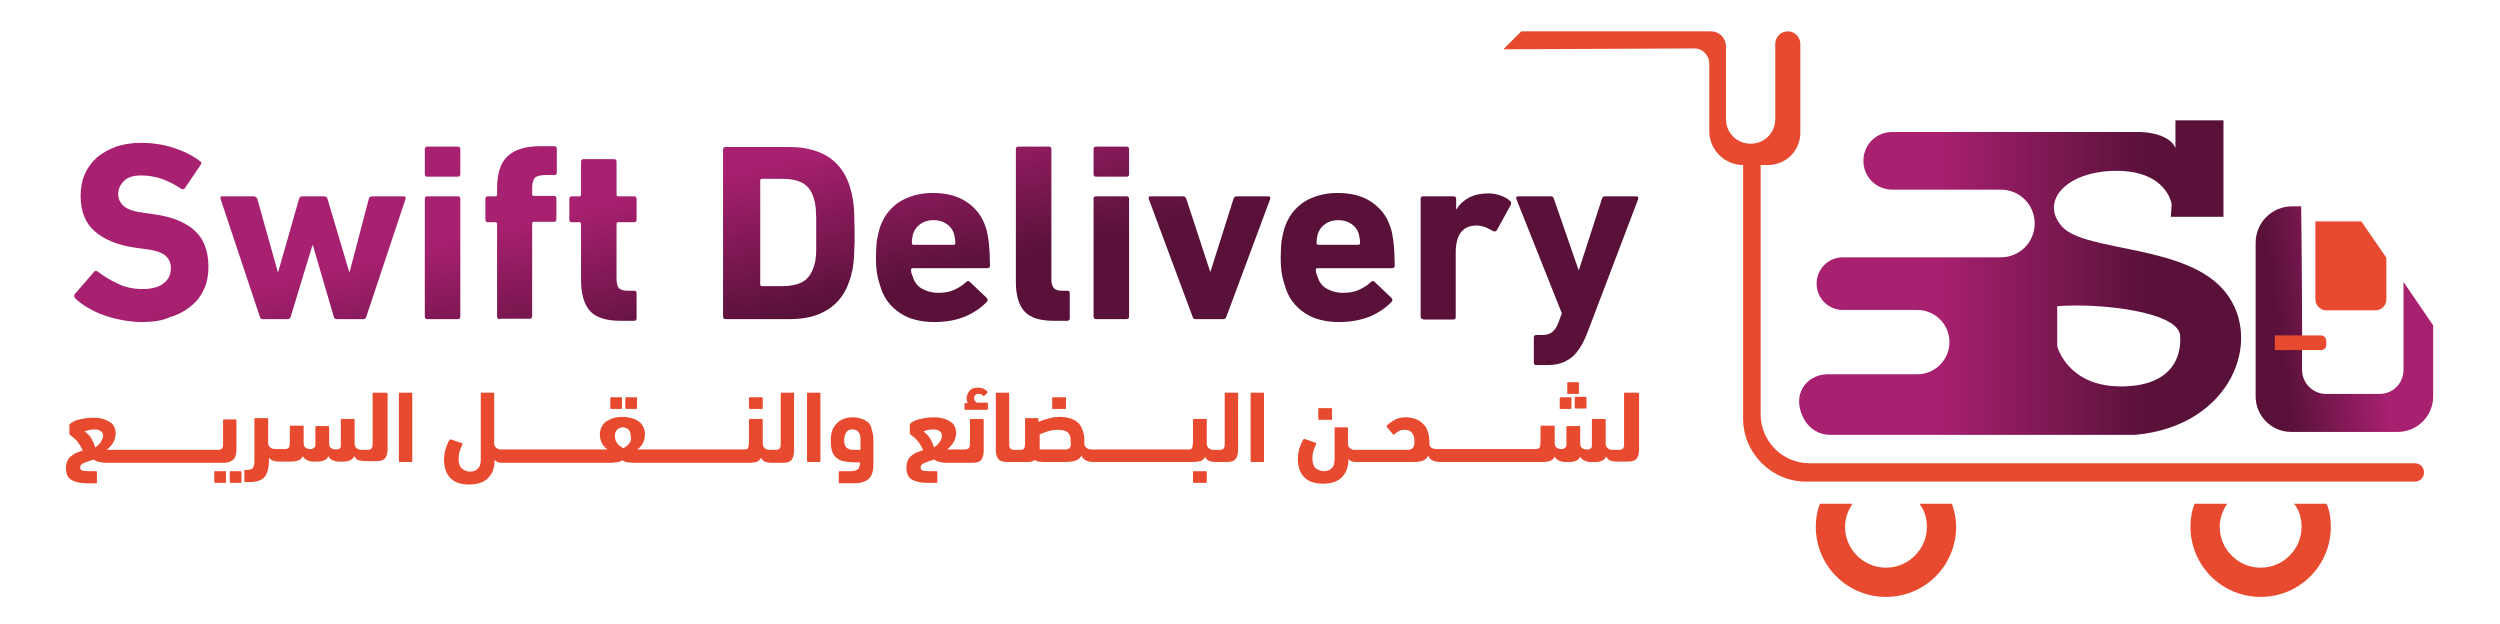 <?xml version="1.0" encoding="utf-8"?>
<!-- Generator: Adobe Illustrator 24.1.3, SVG Export Plug-In . SVG Version: 6.00 Build 0)  -->
<svg version="1.1" id="Layer_1" xmlns="http://www.w3.org/2000/svg" xmlns:xlink="http://www.w3.org/1999/xlink" x="0px" y="0px"
	 viewBox="0 0 598.5 149.5" style="enable-background:new 0 0 598.5 149.5;" xml:space="preserve">
<style type="text/css">
	.st0{fill:#E84A2F;}
	.st1{fill:url(#SVGID_1_);}
	.st2{fill:url(#SVGID_2_);}
	.st3{fill:url(#SVGID_3_);}
	.st4{fill:url(#SVGID_4_);}
	.st5{fill:url(#SVGID_5_);}
	.st6{fill:url(#SVGID_6_);}
	.st7{fill:url(#SVGID_7_);}
	.st8{fill:url(#SVGID_8_);}
	.st9{fill:url(#SVGID_9_);}
	.st10{fill:url(#SVGID_10_);}
	.st11{fill:url(#SVGID_11_);}
	.st12{fill:url(#SVGID_12_);}
	.st13{fill:url(#SVGID_13_);}
	.st14{fill:url(#SVGID_14_);}
	.st15{fill:url(#SVGID_15_);}
</style>
<g>
	<path class="st0" d="M359.9,11.8l4.3-4.3h45.4c2,0,3.6,1.6,3.6,3.6v17.4c0,3.3,2.6,5.9,5.9,5.9l0,0c3.3,0,5.9-2.6,5.9-5.9v-18
		c0-1.7,1.4-3,3-3l0,0c1.7,0,3,1.4,3,3v21.3c0,4.2-3.4,7.7-7.7,7.7h-1.8v59.7c0,6.4,5.2,11.7,11.7,11.7h144.9c1.3,0,2.2,1,2.2,2.2
		l0,0c0,1.3-1,2.2-2.2,2.2H432.4c-8.3,0-15.1-6.8-15.1-15.1V39.5l0,0c-4.5,0-8.1-3.7-8.1-8.1V15.2c0-2-1.7-3.7-3.7-3.6L359.9,11.8z"
		/>
	
		<linearGradient id="SVGID_1_" gradientUnits="userSpaceOnUse" x1="463.592" y1="83.614" x2="514.299" y2="83.614" gradientTransform="matrix(1 0 0 -1 0 149.933)">
		<stop  offset="0" style="stop-color:#A82070"/>
		<stop  offset="1" style="stop-color:#59113A"/>
	</linearGradient>
	<path class="st1" d="M532.8,70c-9-11.5-33.2-9.6-39-15.6c-5.7-6.1,0.8-13.5,12.9-13.5c12.1,0,13.2,8,13.2,8l-0.2,3h12.6V28.8h-11.5
		v6.6c-1.7-3.8-8.5-3.8-8.5-3.8H453c-3.8,0-6.9,3-6.9,6.9l0,0c0,3.8,3,6.9,6.9,6.9H479c4.5,0,8.1,3.6,8.1,8.1l0,0
		c0,4.5-3.6,8.1-8.1,8.1h-37.8c-3.5,0-6.3,2.8-6.3,6.3l0,0c0,3.5,2.8,6.3,6.3,6.3H459c4.2,0,7.7,3.4,7.7,7.7c0,4.2-3.4,7.7-7.7,7.7
		h-21.5c-2.6,0-5.1,1.4-6.2,3.8c-1.2,2.6-0.4,5.3,0.8,7.3c1.3,2.1,3.5,3.4,6,3.4h73.1C534.2,102,541.9,81.4,532.8,70z M507.3,92.5
		c-12.4-0.2-14.8-9.6-14.8-9.6v-9.6c10.7-0.8,28.8,1.4,29.4,6.9C522.4,85.6,519.7,92.7,507.3,92.5z"/>
	<path class="st0" d="M468.3,126.1c0,9.3-7.5,16.8-16.8,16.8c-9.3,0-16.8-7.5-16.8-16.8c0-1.9,0.3-3.8,1-5.5h7.8
		c-1.1,1.6-1.8,3.5-1.8,5.5c0,5.4,4.4,9.8,9.8,9.8s9.8-4.4,9.8-9.8c0-2.1-0.6-4-1.8-5.5h7.8C467.9,122.3,468.3,124.1,468.3,126.1z"
		/>
	<path class="st0" d="M558,126.1c0,9.3-7.5,16.8-16.8,16.8c-9.3,0-16.8-7.5-16.8-16.8c0-1.9,0.3-3.8,1-5.5h7.8
		c-1.1,1.6-1.8,3.5-1.8,5.5c0,5.4,4.4,9.8,9.8,9.8c5.4,0,9.8-4.4,9.8-9.8c0-2.1-0.6-4-1.8-5.5h7.8C557.7,122.3,558,124.1,558,126.1z
		"/>
	
		<linearGradient id="SVGID_2_" gradientUnits="userSpaceOnUse" x1="568.897" y1="74.569" x2="545.351" y2="71.206" gradientTransform="matrix(1 0 0 -1 0 149.933)">
		<stop  offset="0" style="stop-color:#A82070"/>
		<stop  offset="1" style="stop-color:#59113A"/>
	</linearGradient>
	<path class="st2" d="M582.5,77.9v17c0,4.7-3.8,8.5-8.5,8.5h-25.5c-4.7,0-8.5-3.8-8.5-8.5V58.1c0-4.8,3.9-8.7,8.7-8.7h2.2
		c0.1,6.2,0.3,28.4,0.2,39.1c0,3.2,2.6,5.8,5.7,5.8h12.9c3.2,0,5.7-2.6,5.7-5.7V67.5L582.5,77.9z"/>
	<path class="st0" d="M555.7,83.8h-11.1v-3.5h11.1c0.6,0,1.2,0.6,1.2,1.2v1C556.9,83.3,556.4,83.8,555.7,83.8z"/>
	<path class="st0" d="M571.3,61.7v10c0,1.4-1.2,2.6-2.6,2.6h-11.8c-1.4,0-2.6-1.2-2.6-2.6V53h11L571.3,61.7z"/>
</g>
<g>
	<path class="st0" d="M53.9,112.8h-2.4c-0.2,0-0.2,0.1-0.2,0.2v2.4c0,0.2,0.1,0.2,0.2,0.2h2.4c0.2,0,0.2-0.1,0.2-0.2v-2.4
		C54.2,112.9,54.1,112.8,53.9,112.8z"/>
	<path class="st0" d="M57.6,112.8h-2.4c-0.2,0-0.2,0.1-0.2,0.2v2.4c0,0.2,0.1,0.2,0.2,0.2h2.4c0.2,0,0.2-0.1,0.2-0.2v-2.4
		C57.8,112.9,57.7,112.8,57.6,112.8z"/>
	<path class="st0" d="M56,109.9c0.4-0.5,0.6-1.3,0.6-2.3v-7c0-0.2-0.1-0.2-0.2-0.2h-2.8c-0.2,0-0.2,0.1-0.2,0.2v5.8
		c0,0.5-0.1,0.8-0.3,1c-0.2,0.2-0.5,0.3-0.9,0.3h-1.5h0h-3.1h0h-3.1h0h-3.1h0h-3.1h0h-3.1h0h-3.1h0h-3.1h-2.5c-0.1,0-0.3,0-0.5,0
		c-0.2,0-0.3,0-0.5,0c0.3-0.2,0.5-0.4,0.8-0.7c0.3-0.3,0.5-0.6,0.7-0.9c0.2-0.3,0.4-0.7,0.5-1.1c0.1-0.4,0.2-0.8,0.2-1.2
		c0-0.5-0.1-1-0.3-1.5c-0.2-0.5-0.5-0.9-1-1.2c-0.5-0.3-1-0.6-1.7-0.8c-0.7-0.2-1.5-0.3-2.5-0.3c-0.7,0-1.5,0.1-2.1,0.2
		c-0.7,0.1-1.3,0.3-1.8,0.4c-0.5,0.2-0.9,0.4-1.2,0.6c-0.3,0.2-0.5,0.4-0.5,0.6v1.6c0,0.3,0,0.5,0.1,0.6c0,0.1,0.1,0.2,0.3,0.3
		c1.3,0.9,2.2,2.1,2.8,3.6c-0.5,0.1-1,0.3-1.5,0.5c-0.5,0.2-0.9,0.5-1.3,0.8c-0.4,0.3-0.7,0.7-0.9,1.2s-0.3,1-0.3,1.7
		c0,1.3,0.4,2.3,1.3,2.8c0.9,0.5,2.1,0.8,3.6,0.8h2.3c0.2,0,0.2-0.1,0.2-0.2V113c0-0.2-0.1-0.2-0.2-0.2h-1.8c-0.8,0-1.4-0.1-1.6-0.2
		c-0.3-0.1-0.4-0.4-0.4-0.7c0-0.3,0.1-0.5,0.3-0.7c0.2-0.2,0.4-0.3,0.7-0.4c0.3-0.1,0.6-0.2,1-0.4c0.4-0.1,0.8-0.2,1.2-0.4
		c0.4,0.3,0.9,0.5,1.4,0.6c0.5,0.1,1,0.2,1.5,0.2h3.7h3.1h0h3.1h0h3.1h0h3.1h0h3.1h0h3.1h0h3.1h0h3.2
		C54.8,110.7,55.5,110.4,56,109.9z M24.1,105.9c-0.4,0.5-0.8,0.9-1.3,1.2c-0.2-0.7-0.5-1.4-0.9-2.1c-0.4-0.7-1-1.2-1.6-1.7
		c0.1-0.1,0.4-0.2,0.8-0.3c0.4-0.1,0.9-0.2,1.4-0.2c0.7,0,1.2,0.1,1.6,0.4c0.4,0.2,0.6,0.6,0.6,1.2
		C24.6,104.9,24.4,105.4,24.1,105.9z"/>
	<path class="st0" d="M92.3,94h-2.9c-0.2,0-0.2,0.1-0.2,0.2v12.2c0,0.5-0.1,0.8-0.3,1c-0.2,0.2-0.5,0.3-0.9,0.3h-0.8h0h-0.5
		c-0.6,0-1-0.1-1.3-0.4c-0.3-0.2-0.5-0.6-0.5-1v-5.8c0-0.2-0.1-0.2-0.2-0.2h-2.9c-0.2,0-0.2,0.1-0.2,0.2v5.4c0,0.3,0,0.6,0,0.8
		c0,0.2-0.1,0.4-0.1,0.5c-0.1,0.1-0.2,0.2-0.4,0.3c-0.2,0.1-0.4,0.1-0.7,0.1c-0.4,0-0.8-0.1-1.1-0.3c-0.3-0.2-0.5-0.5-0.5-1.1v-4
		c0-0.2-0.1-0.2-0.2-0.2h-2.9c-0.2,0-0.2,0.1-0.2,0.2v3.6c0,0.3,0,0.6,0,0.8c0,0.2-0.1,0.4-0.2,0.5c-0.1,0.1-0.2,0.2-0.4,0.3
		c-0.2,0.1-0.4,0.1-0.7,0.1c-0.4,0-0.7-0.1-1-0.3c-0.3-0.2-0.5-0.5-0.5-1.1v-4c0-0.2-0.1-0.2-0.2-0.2h-2.9c-0.2,0-0.2,0.1-0.2,0.2
		v3.7c0,0.6-0.1,1.1-0.2,1.3c-0.1,0.2-0.4,0.4-0.9,0.4h-1.6h0H66c-0.6,0-1-0.1-1.3-0.4c-0.3-0.2-0.5-0.6-0.5-1v-5.8
		c0-0.2-0.1-0.2-0.2-0.2h-2.9c-0.2,0-0.2,0.1-0.2,0.2v9c0,0.5,0,1,0,1.4c0,0.4-0.1,0.7-0.2,1c-0.1,0.3-0.3,0.5-0.5,0.6
		c-0.2,0.1-0.6,0.2-1,0.2h-0.5c-0.2,0-0.2,0.1-0.2,0.2v2.5c0,0.2,0.1,0.2,0.2,0.2h1.1c1.7,0,2.9-0.4,3.6-1.3c0.7-0.9,1-2.3,1-4.1
		v-0.4c0.3,0.3,0.6,0.6,1,0.7c0.4,0.1,0.8,0.2,1.4,0.2c0,0,0,0,0,0h2.8c0.8,0,1.4-0.1,1.9-0.3c0.4-0.2,0.8-0.5,1-1
		c0.2,0.4,0.5,0.7,0.9,0.9c0.4,0.2,0.9,0.4,1.5,0.4h0.9c0.8,0,1.4-0.1,1.8-0.3c0.5-0.2,0.8-0.5,1-1c0.2,0.4,0.5,0.7,0.9,0.9
		c0.4,0.2,0.9,0.4,1.5,0.4h1.3c0.6,0,1-0.1,1.5-0.3c0.4-0.2,0.8-0.5,1-1c0.3,0.5,0.7,0.9,1.1,1c0.4,0.1,1,0.2,1.6,0.2c0,0,0,0,0,0
		h2.6c1,0,1.7-0.2,2.1-0.7c0.4-0.5,0.6-1.3,0.6-2.3V94.2C92.6,94.1,92.5,94,92.3,94z"/>
	<path class="st0" d="M98.5,94h-2.8c-0.2,0-0.2,0.1-0.2,0.2v16.2c0,0.2,0.1,0.2,0.2,0.2h2.8c0.2,0,0.2-0.1,0.2-0.2V94.2
		C98.7,94.1,98.7,94,98.5,94z"/>
	<path class="st0" d="M149.9,97.9h2.4c0.2,0,0.2-0.1,0.2-0.2v-2.4c0-0.2-0.1-0.2-0.2-0.2h-2.4c-0.2,0-0.2,0.1-0.2,0.2v2.4
		C149.7,97.8,149.8,97.9,149.9,97.9z"/>
	<path class="st0" d="M146.3,97.9h2.4c0.2,0,0.2-0.1,0.2-0.2v-2.4c0-0.2-0.1-0.2-0.2-0.2h-2.4c-0.2,0-0.2,0.1-0.2,0.2v2.4
		C146.1,97.8,146.1,97.9,146.3,97.9z"/>
	<path class="st0" d="M179.5,97.9h2.9c0.2,0,0.2-0.1,0.2-0.2v-2.4c0-0.2-0.1-0.2-0.2-0.2h-2.9c-0.2,0-0.2,0.1-0.2,0.2v2.4
		C179.3,97.8,179.4,97.9,179.5,97.9z"/>
	<path class="st0" d="M190,94h-2.9c-0.2,0-0.2,0.1-0.2,0.2v12.2c0,0.5-0.1,0.8-0.3,1c-0.2,0.2-0.5,0.3-0.9,0.3H185h-0.1h-0.5
		c-0.6,0-1-0.1-1.3-0.4c-0.3-0.2-0.5-0.6-0.5-1v-5.8c0-0.2-0.1-0.2-0.2-0.2h-2.2c-0.2,0-0.4,0-0.6,0c-0.2,0-0.3,0.1-0.3,0.2v5.2
		c0,0.7-0.1,1.2-0.2,1.5c-0.1,0.3-0.4,0.4-0.9,0.4h-0.8c0,0,0,0,0,0c0,0-0.1,0-0.1,0h-3.1h0h-3.1h-3.1h0H165H162h0h-3.1h-3.1
		c0,0,0,0,0,0c0,0,0,0,0,0h-2.4c-0.1,0-0.3,0-0.4,0c-0.1,0-0.3,0-0.4,0c0.5-0.4,1-0.9,1.3-1.5c0.3-0.6,0.5-1.3,0.5-2.1
		c0-0.7-0.1-1.3-0.4-1.8c-0.2-0.5-0.6-1-1.1-1.3c-0.5-0.4-1-0.6-1.7-0.8c-0.6-0.2-1.4-0.3-2.2-0.3c-0.8,0-1.5,0.1-2.2,0.3
		c-0.6,0.2-1.2,0.5-1.7,0.8c-0.5,0.4-0.8,0.8-1.1,1.3c-0.2,0.5-0.4,1.1-0.4,1.8c0,0.8,0.2,1.5,0.5,2.1c0.3,0.6,0.8,1.1,1.3,1.5h-3.2
		h0h-3h0h-3.1h0h-3.1h0h-3.1h0h-3.1h0h-3.1h-3.1c0,0,0,0,0,0c0,0,0,0,0,0h-0.5c-0.6,0-1-0.1-1.3-0.4c-0.3-0.2-0.5-0.6-0.5-1V94.2
		c0-0.2-0.1-0.2-0.2-0.2h-2.8c-0.2,0-0.2,0.1-0.2,0.2V110c0,1-0.2,1.7-0.7,2.2c-0.5,0.5-1.1,0.7-1.9,0.7c-0.3,0-0.7-0.1-1-0.2
		c-0.3-0.1-0.6-0.3-0.9-0.5c-0.3-0.2-0.5-0.6-0.6-1c-0.2-0.4-0.2-0.9-0.2-1.4c0-0.7,0.1-1.4,0.3-1.9c0.2-0.6,0.4-1.1,0.6-1.5
		c0-0.1,0-0.1,0-0.2c0-0.1-0.1-0.1-0.1-0.1l-2.6-0.9c-0.2,0-0.3,0-0.4,0.1c-0.4,0.7-0.7,1.5-1,2.4c-0.2,0.8-0.3,1.7-0.3,2.5
		c0,1,0.2,1.9,0.5,2.7c0.3,0.7,0.8,1.4,1.3,1.8c0.6,0.5,1.2,0.8,1.9,1c0.7,0.2,1.5,0.3,2.3,0.3c0.8,0,1.6-0.1,2.4-0.3
		c0.7-0.2,1.4-0.6,1.9-1c0.5-0.5,1-1.1,1.3-1.8c0.3-0.7,0.5-1.6,0.5-2.6v-0.2c0.3,0.3,0.6,0.5,1,0.6c0.4,0.1,0.8,0.1,1.3,0.1
		c0,0,0,0,0,0c0,0,0,0,0,0h3.1h3.1h0h3.1h0h3.1h0h3.1h0h3.1h0h3h0h3.4c0.5,0,1,0,1.6-0.1c0.6,0,1.2-0.2,1.7-0.5
		c0.5,0.3,0.9,0.5,1.4,0.5c0.5,0,1,0.1,1.6,0.1h3.5c0,0,0,0,0,0c0,0,0,0,0,0h3.1h3.1h0h3.1h3.1h0h3.1h3.1h0h3.1c0,0,0,0,0,0
		c0,0,0,0,0,0h1.9c0.9,0,1.5-0.1,2-0.2c0.5-0.2,0.8-0.5,1.1-1c0.3,0.5,0.7,0.9,1.1,1c0.4,0.1,0.8,0.2,1.3,0.2c0.1,0,0.1,0,0.2,0h2.6
		c1,0,1.7-0.2,2.1-0.7c0.4-0.5,0.6-1.3,0.6-2.3V94.2C190.3,94.1,190.2,94,190,94z M150.6,106.2c-0.4,0.5-0.8,0.8-1.4,1.1
		c-0.5-0.3-1-0.6-1.4-1.1c-0.4-0.5-0.6-1.1-0.6-1.8c0-0.7,0.2-1.2,0.6-1.6c0.4-0.3,0.8-0.5,1.3-0.5c0.5,0,0.9,0.2,1.3,0.5
		c0.4,0.3,0.6,0.9,0.6,1.6C151.2,105.2,151,105.8,150.6,106.2z"/>
	<path class="st0" d="M196.2,94h-2.8c-0.2,0-0.2,0.1-0.2,0.2v16.2c0,0.2,0.1,0.2,0.2,0.2h2.8c0.2,0,0.2-0.1,0.2-0.2V94.2
		C196.4,94.1,196.4,94,196.2,94z"/>
	<path class="st0" d="M207.8,101.1c-0.5-0.4-1-0.7-1.7-0.9c-0.6-0.2-1.3-0.3-2-0.3c-0.7,0-1.3,0.1-1.9,0.3c-0.6,0.2-1.2,0.5-1.7,1
		c-0.5,0.4-0.9,1-1.2,1.7c-0.3,0.7-0.4,1.6-0.4,2.7c0,1.1,0.1,2,0.4,2.7c0.3,0.7,0.7,1.2,1.2,1.5c0.5,0.4,1.2,0.6,1.9,0.7
		c0.8,0.1,1.6,0.2,2.5,0.2h1c0,0.5-0.1,0.8-0.2,1.1c-0.1,0.3-0.2,0.5-0.4,0.6c-0.2,0.1-0.4,0.2-0.7,0.3c-0.3,0-0.5,0.1-0.9,0.1h-2.7
		c-0.2,0-0.2,0.1-0.2,0.2v2.5c0,0.2,0.1,0.2,0.2,0.2h3.5c1.6,0,2.8-0.4,3.5-1.1c0.8-0.8,1.1-1.9,1.1-3.4v-5.7c0-1-0.1-1.9-0.4-2.6
		C208.6,102.1,208.3,101.5,207.8,101.1z M206,107.7h-1.8c-0.6,0-1.1-0.2-1.5-0.5c-0.4-0.3-0.6-0.9-0.6-1.8c0-0.8,0.2-1.4,0.5-1.9
		c0.3-0.5,0.8-0.7,1.5-0.7c1.2,0,1.9,0.8,1.9,2.4V107.7z"/>
	<path class="st0" d="M235.3,100.3h-2.9c-0.2,0-0.2,0.1-0.2,0.2v5.8c0,0.5-0.1,0.8-0.3,1c-0.2,0.2-0.5,0.3-0.9,0.3h-0.8c0,0,0,0,0,0
		c0,0,0,0,0,0h-2.5c-0.1,0-0.3,0-0.5,0c-0.2,0-0.3,0-0.5,0c0.3-0.2,0.5-0.4,0.8-0.7c0.3-0.3,0.5-0.6,0.7-0.9
		c0.2-0.3,0.4-0.7,0.5-1.1c0.1-0.4,0.2-0.8,0.2-1.2c0-0.5-0.1-1-0.3-1.5c-0.2-0.5-0.5-0.9-1-1.2c-0.5-0.3-1-0.6-1.7-0.8
		c-0.7-0.2-1.5-0.3-2.5-0.3c-0.7,0-1.5,0.1-2.1,0.2c-0.7,0.1-1.3,0.3-1.8,0.4c-0.5,0.2-0.9,0.4-1.2,0.6c-0.3,0.2-0.5,0.4-0.5,0.6
		v1.6c0,0.3,0,0.5,0.1,0.6c0,0.1,0.1,0.2,0.3,0.3c1.3,0.9,2.2,2.1,2.8,3.6c-0.5,0.1-1,0.3-1.5,0.5c-0.5,0.2-0.9,0.5-1.3,0.8
		c-0.4,0.3-0.7,0.7-0.9,1.2c-0.2,0.5-0.3,1-0.3,1.7c0,1.3,0.4,2.3,1.3,2.8c0.9,0.5,2.1,0.8,3.6,0.8h2.3c0.2,0,0.2-0.1,0.2-0.2V113
		c0-0.2-0.1-0.2-0.2-0.2h-1.8c-0.8,0-1.4-0.1-1.6-0.2c-0.3-0.1-0.4-0.4-0.4-0.7c0-0.3,0.1-0.5,0.3-0.7c0.2-0.2,0.4-0.3,0.7-0.4
		c0.3-0.1,0.6-0.2,1-0.4c0.4-0.1,0.8-0.2,1.2-0.4c0.4,0.3,0.9,0.5,1.4,0.6c0.5,0.1,1,0.2,1.5,0.2h3.7c0,0,0,0,0,0c0,0,0,0,0,0h2.6
		c1,0,1.7-0.2,2.1-0.7c0.4-0.5,0.6-1.3,0.6-2.3v-7C235.5,100.4,235.4,100.3,235.3,100.3z M224.9,105.9c-0.4,0.5-0.8,0.9-1.3,1.2
		c-0.2-0.7-0.5-1.4-0.9-2.1c-0.4-0.7-1-1.2-1.6-1.7c0.1-0.1,0.4-0.2,0.8-0.3c0.4-0.1,0.9-0.2,1.4-0.2c0.7,0,1.2,0.1,1.6,0.4
		c0.4,0.2,0.6,0.6,0.6,1.2C225.4,104.9,225.3,105.4,224.9,105.9z"/>
	<path class="st0" d="M236.4,96.4h-2.5c-0.2-0.1-0.3-0.2-0.5-0.4c-0.1-0.2-0.2-0.4-0.2-0.7c0-0.3,0.1-0.6,0.3-0.7
		c0.2-0.2,0.4-0.3,0.7-0.3c0.3,0,0.5,0,0.7,0.1c0.2,0.1,0.4,0.2,0.5,0.4c0.1,0.1,0.2,0.1,0.2,0l0.8-0.8c0.1-0.1,0.1-0.2,0-0.2
		c-0.2-0.3-0.5-0.5-0.9-0.7c-0.4-0.2-0.9-0.3-1.4-0.3c-0.5,0-0.9,0.1-1.2,0.2c-0.3,0.1-0.6,0.3-0.8,0.6c-0.2,0.2-0.4,0.5-0.5,0.8
		c-0.1,0.3-0.2,0.6-0.2,0.9c0,0.3,0,0.5,0.1,0.7c0.1,0.2,0.1,0.4,0.2,0.5H231c-0.1,0-0.1,0.1-0.1,0.2v1.2c0,0.1,0,0.2,0.1,0.2h5.4
		c0.1,0,0.1-0.1,0.1-0.2v-1.2C236.5,96.5,236.5,96.4,236.4,96.4z"/>
	<path class="st0" d="M252.1,97.9h2.9c0.2,0,0.2-0.1,0.2-0.2v-2.4c0-0.2-0.1-0.2-0.2-0.2h-2.9c-0.2,0-0.2,0.1-0.2,0.2v2.4
		C251.8,97.8,251.9,97.9,252.1,97.9z"/>
	<path class="st0" d="M288.7,112.8h-2.9c-0.2,0-0.2,0.1-0.2,0.2v2.4c0,0.2,0.1,0.2,0.2,0.2h2.9c0.2,0,0.2-0.1,0.2-0.2V113
		C288.9,112.9,288.8,112.8,288.7,112.8z"/>
	<path class="st0" d="M296.3,94h-2.9c-0.2,0-0.2,0.1-0.2,0.2v12.2c0,0.5-0.1,0.8-0.3,1c-0.2,0.2-0.5,0.3-0.9,0.3h-0.7h-0.1h-0.5
		c-0.6,0-1-0.1-1.3-0.4c-0.3-0.2-0.5-0.6-0.5-1v-5.8c0-0.2-0.1-0.2-0.2-0.2h-2.2c-0.2,0-0.4,0-0.6,0c-0.2,0-0.3,0.1-0.3,0.2v5.2
		c0,0.7-0.1,1.2-0.2,1.5c-0.1,0.3-0.4,0.4-0.9,0.4h-0.8c0,0,0,0,0,0c0,0-0.1,0-0.1,0h-3.1h-3.1h0h-3.1h-3.1h0h-3.1h-3.1h0h-3h-0.1
		h-0.5c-0.6,0-1-0.1-1.3-0.4c-0.3-0.2-0.5-0.6-0.5-0.9c0-0.1,0-0.2,0-0.3c0-0.1,0-0.2,0-0.3c0-2-0.5-3.5-1.5-4.5
		c-1-0.9-2.5-1.4-4.4-1.4c-0.9,0-1.8,0.1-2.7,0.4c-0.9,0.2-1.6,0.5-2.4,0.8v-0.7c0-0.2-0.1-0.2-0.2-0.2h-2.8c-0.2,0-0.2,0.1-0.2,0.2
		v5.2c0,0.3,0,0.6,0,0.9c0,0.3-0.1,0.5-0.1,0.7c-0.1,0.2-0.2,0.3-0.3,0.4c-0.1,0.1-0.3,0.2-0.6,0.2h-0.9c0,0,0,0-0.1,0c0,0,0,0,0,0
		h-0.6c-0.4,0-0.7-0.1-0.9-0.3c-0.2-0.2-0.3-0.5-0.3-1V94.2c0-0.2-0.1-0.2-0.2-0.2h-2.8c-0.2,0-0.2,0.1-0.2,0.2v13.4
		c0,1.1,0.2,1.8,0.6,2.3c0.4,0.5,1.1,0.7,2.1,0.7h2.3c0,0,0,0,0.1,0c0,0,0,0,0,0h2.1c0.5,0,1,0,1.3-0.1c0.3-0.1,0.7-0.2,0.9-0.4
		c0.1,0.1,0.2,0.2,0.4,0.3c0.2,0.1,0.4,0.1,0.6,0.1c0.2,0,0.5,0.1,0.7,0.1c0.3,0,0.5,0,0.7,0h4.6c1.1,0,2-0.1,2.6-0.3
		c0.7-0.2,1.2-0.6,1.5-1.2c0.3,0.6,0.7,1,1.2,1.2c0.5,0.2,1,0.3,1.6,0.3c0,0,0,0,0.1,0h3.1h0h3.1h3.1h0h3.1h3.1h0h3.1h3.1
		c0,0,0,0,0,0c0,0,0,0,0,0h1.9c0.9,0,1.5-0.1,2-0.2c0.5-0.2,0.8-0.5,1.1-1c0.3,0.5,0.7,0.9,1.1,1c0.4,0.1,0.8,0.2,1.3,0.2
		c0.1,0,0.1,0,0.2,0h2.6c1,0,1.7-0.2,2.1-0.7c0.4-0.5,0.6-1.3,0.6-2.3V94.2C296.5,94.1,296.4,94,296.3,94z M256.3,106.8
		c-0.1,0.3-0.2,0.5-0.4,0.6c-0.2,0.1-0.5,0.2-0.9,0.2c-0.4,0-0.9,0-1.4,0h-4.7c0-0.1,0-0.3,0-0.5c0-0.2,0-0.3,0-0.5V104
		c0.6-0.3,1.3-0.5,2.1-0.8c0.8-0.2,1.5-0.3,2.3-0.3c0.6,0,1.1,0.1,1.5,0.2c0.4,0.1,0.7,0.3,0.9,0.5c0.2,0.2,0.4,0.5,0.5,0.9
		c0.1,0.3,0.1,0.7,0.1,1.2C256.4,106.1,256.4,106.5,256.3,106.8z"/>
	<path class="st0" d="M302.4,94h-2.8c-0.2,0-0.2,0.1-0.2,0.2v16.2c0,0.2,0.1,0.2,0.2,0.2h2.8c0.2,0,0.2-0.1,0.2-0.2V94.2
		C302.7,94.1,302.6,94,302.4,94z"/>
	<path class="st0" d="M315.8,100.5h2.9c0.2,0,0.2-0.1,0.2-0.2v-2.4c0-0.2-0.1-0.2-0.2-0.2h-2.9c-0.2,0-0.2,0.1-0.2,0.2v2.4
		C315.5,100.4,315.6,100.5,315.8,100.5z"/>
	<path class="st0" d="M377,95.2v2.4c0,0.2,0.1,0.2,0.2,0.2h2.4c0.2,0,0.2-0.1,0.2-0.2v-2.4c0-0.2-0.1-0.2-0.2-0.2h-2.4
		C377.1,95,377,95,377,95.2z"/>
	<path class="st0" d="M375.4,94.3h2.4c0.2,0,0.2-0.1,0.2-0.2v-2.4c0-0.2-0.1-0.2-0.2-0.2h-2.4c-0.2,0-0.2,0.1-0.2,0.2v2.4
		C375.2,94.3,375.3,94.3,375.4,94.3z"/>
	<path class="st0" d="M373.6,97.9h2.4c0.2,0,0.2-0.1,0.2-0.2v-2.4c0-0.2-0.1-0.2-0.2-0.2h-2.4c-0.2,0-0.2,0.1-0.2,0.2v2.4
		C373.3,97.8,373.4,97.9,373.6,97.9z"/>
	<path class="st0" d="M391.9,94H389c-0.2,0-0.2,0.1-0.2,0.2v12.2c0,0.5-0.1,0.8-0.3,1c-0.2,0.2-0.5,0.3-0.9,0.3h-0.8h-0.1h-0.5
		c-0.6,0-1-0.1-1.3-0.4c-0.3-0.2-0.5-0.6-0.5-1v-5.8c0-0.2-0.1-0.2-0.2-0.2h-2.9c-0.2,0-0.2,0.1-0.2,0.2v5.4c0,0.3,0,0.6,0,0.8
		c0,0.2-0.1,0.4-0.1,0.5c-0.1,0.1-0.2,0.2-0.4,0.3c-0.2,0.1-0.4,0.1-0.7,0.1c-0.4,0-0.8-0.1-1.1-0.3c-0.3-0.2-0.5-0.5-0.5-1.1v-4
		c0-0.2-0.1-0.2-0.2-0.2h-2.9c-0.2,0-0.2,0.1-0.2,0.2v3.6c0,0.3,0,0.6,0,0.8c0,0.2-0.1,0.4-0.2,0.5c-0.1,0.1-0.2,0.2-0.4,0.3
		c-0.2,0.1-0.4,0.1-0.7,0.1c-0.4,0-0.7-0.1-1-0.3c-0.3-0.2-0.5-0.5-0.5-1.1v-4c0-0.2-0.1-0.2-0.2-0.2H369c-0.2,0-0.2,0.1-0.2,0.2
		v3.7c0,0.6-0.1,1.1-0.2,1.3c-0.1,0.2-0.4,0.4-0.9,0.4h-1.6c0,0,0,0,0,0c0,0,0,0,0,0H363h0H360h-3.1h0h-3.1h-3.1h0h-3.1h-3.1h0h-0.5
		c-0.6,0-1-0.1-1.3-0.3c-0.3-0.2-0.5-0.5-0.5-0.9V106c0-0.9-0.1-1.7-0.3-2.4c-0.2-0.7-0.5-1.4-1-1.9c-0.5-0.5-1-1-1.8-1.3
		c-0.7-0.3-1.6-0.5-2.6-0.5c-1,0-1.9,0.2-2.6,0.6c-0.7,0.4-1.3,0.8-1.9,1.4c-0.1,0.1-0.1,0.2,0.1,0.4l1.4,1.7c0.1,0.1,0.2,0.1,0.3,0
		c0.3-0.3,0.7-0.6,1.1-0.8c0.4-0.2,0.8-0.3,1.4-0.3c0.5,0,0.8,0.1,1.1,0.2c0.3,0.2,0.6,0.4,0.7,0.6c0.2,0.3,0.3,0.6,0.4,0.9
		c0.1,0.4,0.1,0.7,0.1,1.2c0,0.4,0,0.7-0.1,0.9c-0.1,0.2-0.2,0.4-0.3,0.6c-0.1,0.1-0.3,0.2-0.6,0.3c-0.2,0.1-0.5,0.1-0.9,0.1h-5.9h0
		h-3.1h0H325c0,0,0,0,0,0c0,0,0,0,0,0h-0.5c-0.6,0-1-0.1-1.3-0.4c-0.3-0.2-0.5-0.6-0.5-1v-3.8c0-0.2-0.1-0.2-0.2-0.2h-2.8
		c-0.2,0-0.2,0.1-0.2,0.2v7.4c0,1-0.2,1.8-0.7,2.2c-0.5,0.5-1.1,0.7-1.9,0.7c-0.3,0-0.7-0.1-1-0.2c-0.3-0.1-0.6-0.3-0.9-0.5
		c-0.3-0.2-0.5-0.6-0.6-1c-0.2-0.4-0.2-0.9-0.2-1.4c0-0.7,0.1-1.4,0.3-1.9c0.2-0.6,0.4-1.1,0.6-1.5c0-0.1,0-0.1,0-0.2
		c0-0.1-0.1-0.1-0.1-0.1l-2.6-0.9c-0.2,0-0.3,0-0.4,0.1c-0.4,0.7-0.7,1.5-1,2.3c-0.2,0.9-0.3,1.7-0.3,2.5c0,1,0.2,1.9,0.5,2.7
		c0.3,0.7,0.8,1.4,1.3,1.8c0.6,0.5,1.2,0.8,1.9,1c0.7,0.2,1.5,0.3,2.3,0.3c0.8,0,1.6-0.1,2.4-0.3c0.7-0.2,1.4-0.6,1.9-1
		c0.5-0.5,1-1.1,1.3-1.8c0.3-0.7,0.5-1.6,0.5-2.6v-0.2c0.3,0.3,0.6,0.5,1,0.6c0.4,0.1,0.8,0.1,1.3,0.1c0,0,0,0,0,0c0,0,0,0,0,0h3.1
		h0h3.1h0h7.2c0.8,0,1.5-0.1,2.1-0.3c0.6-0.2,1-0.6,1.3-1.2c0.3,0.6,0.7,1,1.2,1.2c0.5,0.2,1.1,0.3,1.7,0.3c0,0,0,0,0,0h3.1h3.1h0
		h3.1h3.1h0h3.1h3.1h0h3.1c0,0,0,0,0,0c0,0,0,0,0,0h2.8c0.8,0,1.4-0.1,1.9-0.3c0.4-0.2,0.8-0.5,1-1c0.2,0.4,0.5,0.7,0.9,0.9
		c0.4,0.2,0.9,0.4,1.5,0.4h0.9c0.8,0,1.4-0.1,1.8-0.3c0.5-0.2,0.8-0.5,1-1c0.2,0.4,0.5,0.7,0.9,0.9c0.4,0.2,0.9,0.4,1.5,0.4h1.3
		c0.6,0,1-0.1,1.5-0.3c0.4-0.2,0.8-0.5,1-1c0.3,0.5,0.7,0.9,1.1,1c0.4,0.1,0.8,0.2,1.4,0.2c0,0,0.1,0,0.1,0h2.6c1,0,1.7-0.2,2.1-0.7
		c0.4-0.5,0.6-1.3,0.6-2.3V94.2C392.1,94.1,392.1,94,391.9,94z"/>
</g>
<g>
	<linearGradient id="SVGID_3_" gradientUnits="userSpaceOnUse" x1="37.526" y1="73.879" x2="46.096" y2="109.477">
		<stop  offset="0" style="stop-color:#A82070"/>
		<stop  offset="1" style="stop-color:#59113A"/>
	</linearGradient>
	<path class="st3" d="M33.9,77.1c-1.6,0-3.2-0.2-4.8-0.5c-1.6-0.3-3-0.7-4.4-1.2c-1.4-0.5-2.6-1.1-3.8-1.8c-1.2-0.7-2.1-1.4-2.9-2.2
		c-0.3-0.3-0.3-0.7-0.1-1l4.6-5.3c0.2-0.3,0.5-0.3,0.9-0.1c1.4,1.1,3,2.1,4.8,2.9c1.8,0.9,3.8,1.3,6,1.3c2.2,0,3.9-0.5,5-1.4
		c1.2-0.9,1.7-2.1,1.7-3.6c0-1.2-0.4-2.2-1.3-3c-0.9-0.8-2.6-1.3-5-1.6l-2.2-0.3c-4.2-0.6-7.4-1.9-9.7-3.9s-3.4-4.9-3.4-8.5
		c0-1.9,0.3-3.6,1-5.2c0.7-1.6,1.7-2.9,2.9-4c1.3-1.1,2.8-1.9,4.6-2.6c1.8-0.6,3.8-0.9,6-0.9c2.8,0,5.3,0.4,7.8,1.2
		c2.4,0.8,4.5,1.8,6.3,3.2c0.4,0.2,0.4,0.5,0.1,0.9l-3.7,5.5c-0.2,0.3-0.5,0.4-0.9,0.2c-1.6-1.1-3.2-1.8-4.7-2.4
		c-1.6-0.5-3.2-0.8-4.9-0.8c-1.8,0-3.2,0.4-4.1,1.3c-0.9,0.9-1.4,1.9-1.4,3.2c0,1.2,0.5,2.1,1.4,2.9c1,0.8,2.6,1.3,5,1.6l2.2,0.3
		c4.3,0.6,7.5,1.9,9.7,3.9c2.2,2,3.3,4.9,3.3,8.7c0,1.9-0.3,3.6-1,5.2c-0.7,1.6-1.7,3-3.1,4.1c-1.4,1.2-3,2.1-5.1,2.7
		C38.9,76.8,36.5,77.1,33.9,77.1z"/>
	<linearGradient id="SVGID_4_" gradientUnits="userSpaceOnUse" x1="78.716" y1="63.963" x2="87.286" y2="99.561">
		<stop  offset="0" style="stop-color:#A82070"/>
		<stop  offset="1" style="stop-color:#59113A"/>
	</linearGradient>
	<path class="st4" d="M80.6,76.4c-0.4,0-0.6-0.2-0.7-0.6l-5-17.1h-0.1l-5.2,17.1c-0.1,0.4-0.4,0.6-0.7,0.6h-6
		c-0.4,0-0.6-0.2-0.7-0.6l-9.4-28.2c-0.1-0.4,0-0.6,0.4-0.6h7.5c0.4,0,0.7,0.2,0.9,0.6l4.9,17.5h0.1l5-17.5c0.1-0.4,0.4-0.6,0.9-0.6
		h5.1c0.4,0,0.7,0.2,0.8,0.6l5.2,17.5h0.1l4.6-17.5c0.1-0.4,0.4-0.6,0.8-0.6h7.5c0.4,0,0.6,0.2,0.5,0.6l-9.4,28.2
		c-0.1,0.4-0.4,0.6-0.7,0.6H80.6z"/>
	<linearGradient id="SVGID_5_" gradientUnits="userSpaceOnUse" x1="106.363" y1="57.307" x2="114.933" y2="92.905">
		<stop  offset="0" style="stop-color:#A82070"/>
		<stop  offset="1" style="stop-color:#59113A"/>
	</linearGradient>
	<path class="st5" d="M102.3,42.3c-0.4,0-0.6-0.2-0.6-0.6v-6c0-0.4,0.2-0.6,0.6-0.6h7.3c0.4,0,0.6,0.2,0.6,0.6v6
		c0,0.4-0.2,0.6-0.6,0.6H102.3z M102.3,76.4c-0.4,0-0.6-0.2-0.6-0.6V47.6c0-0.4,0.2-0.6,0.6-0.6h7.3c0.4,0,0.6,0.2,0.6,0.6v28.2
		c0,0.4-0.2,0.6-0.6,0.6H102.3z"/>
	<linearGradient id="SVGID_6_" gradientUnits="userSpaceOnUse" x1="125.442" y1="52.714" x2="134.012" y2="88.312">
		<stop  offset="0" style="stop-color:#A82070"/>
		<stop  offset="1" style="stop-color:#59113A"/>
	</linearGradient>
	<path class="st6" d="M119.6,76.4c-0.4,0-0.6-0.2-0.6-0.6V53.6c0-0.2-0.1-0.4-0.4-0.4h-1.8c-0.4,0-0.6-0.2-0.6-0.6v-5
		c0-0.4,0.2-0.6,0.6-0.6h1.8c0.2,0,0.4-0.1,0.4-0.4v-1.4c0-3.6,0.8-6.2,2.5-7.8c1.7-1.6,4.3-2.4,7.9-2.4h3.3c0.4,0,0.6,0.2,0.6,0.6
		v5.7c0,0.4-0.2,0.6-0.6,0.6h-1.9c-1.3,0-2.2,0.2-2.7,0.6c-0.4,0.4-0.7,1.3-0.7,2.5v1.5c0,0.2,0.1,0.4,0.4,0.4h4.8
		c0.4,0,0.6,0.2,0.6,0.6v5c0,0.4-0.2,0.6-0.6,0.6h-4.8c-0.2,0-0.4,0.1-0.4,0.4v22.2c0,0.4-0.2,0.6-0.6,0.6H119.6z"/>
	<linearGradient id="SVGID_7_" gradientUnits="userSpaceOnUse" x1="143.351" y1="48.403" x2="151.921" y2="84">
		<stop  offset="0" style="stop-color:#A82070"/>
		<stop  offset="1" style="stop-color:#59113A"/>
	</linearGradient>
	<path class="st7" d="M148.5,76.8c-3.4,0-5.9-0.8-7.3-2.4c-1.4-1.6-2.1-4.1-2.1-7.4V53.6c0-0.2-0.1-0.4-0.4-0.4h-1.8
		c-0.4,0-0.6-0.2-0.6-0.6v-5c0-0.4,0.2-0.6,0.6-0.6h1.8c0.2,0,0.4-0.1,0.4-0.4v-7.9c0-0.4,0.2-0.6,0.6-0.6h7.3
		c0.4,0,0.6,0.2,0.6,0.6v7.9c0,0.2,0.1,0.4,0.4,0.4h3.8c0.4,0,0.6,0.2,0.6,0.6v5c0,0.4-0.2,0.6-0.6,0.6H148c-0.2,0-0.4,0.1-0.4,0.4
		v13.1c0,1.1,0.2,1.9,0.6,2.3c0.4,0.4,1.1,0.6,2.1,0.6h1.5c0.4,0,0.6,0.2,0.6,0.6v6c0,0.4-0.2,0.6-0.6,0.6H148.5z"/>
	<linearGradient id="SVGID_8_" gradientUnits="userSpaceOnUse" x1="183.102" y1="38.833" x2="191.672" y2="74.43">
		<stop  offset="0" style="stop-color:#A82070"/>
		<stop  offset="1" style="stop-color:#59113A"/>
	</linearGradient>
	<path class="st8" d="M173.1,35.8c0-0.4,0.2-0.6,0.6-0.6h15.4c3.6,0,6.7,0.8,9.1,2.3c2.4,1.5,4.2,3.9,5.2,7c0.2,0.6,0.3,1.2,0.5,1.8
		c0.1,0.6,0.3,1.4,0.4,2.2c0.1,0.9,0.2,1.9,0.2,3c0,1.2,0.1,2.6,0.1,4.3c0,1.7,0,3.1-0.1,4.3c0,1.2-0.1,2.2-0.2,3
		c-0.1,0.8-0.2,1.6-0.4,2.2c-0.1,0.6-0.3,1.2-0.5,1.8c-1,3.1-2.7,5.4-5.2,7s-5.5,2.3-9.1,2.3h-15.4c-0.4,0-0.6-0.2-0.6-0.6V35.8z
		 M182,68.1c0,0.2,0.1,0.4,0.4,0.4h4.7c2.1,0,3.7-0.3,5-1c1.3-0.7,2.1-1.9,2.7-3.6c0.1-0.3,0.2-0.6,0.3-1c0.1-0.4,0.2-0.9,0.2-1.5
		c0.1-0.6,0.1-1.4,0.1-2.3c0-0.9,0-2,0-3.4c0-1.3,0-2.5,0-3.4c0-0.9-0.1-1.6-0.1-2.3c-0.1-0.6-0.1-1.1-0.2-1.5
		c-0.1-0.4-0.2-0.7-0.3-1.1c-0.5-1.7-1.4-2.9-2.7-3.6c-1.3-0.7-2.9-1-5-1h-4.7c-0.2,0-0.4,0.1-0.4,0.4V68.1z"/>
	<linearGradient id="SVGID_9_" gradientUnits="userSpaceOnUse" x1="216.062" y1="30.898" x2="224.632" y2="66.496">
		<stop  offset="0" style="stop-color:#A82070"/>
		<stop  offset="1" style="stop-color:#59113A"/>
	</linearGradient>
	<path class="st9" d="M223.8,77.1c-3.4,0-6.2-0.7-8.4-2.2c-2.2-1.5-3.8-3.5-4.6-6.2c-0.3-0.9-0.6-1.9-0.8-3s-0.3-2.4-0.3-4
		c0-1.5,0.1-2.9,0.2-4c0.2-1.1,0.4-2.1,0.7-3.1c0.9-2.7,2.4-4.7,4.6-6.2c2.2-1.4,4.9-2.2,8.1-2.2c3.3,0,6,0.7,8.2,2.2
		c2.2,1.5,3.7,3.5,4.5,6.1c0.2,0.5,0.3,1,0.4,1.5c0.1,0.5,0.2,1.2,0.3,1.9c0.1,0.7,0.1,1.5,0.2,2.4c0,0.9,0.1,2,0.1,3.3
		c0,0.4-0.2,0.6-0.7,0.6h-17.8c-0.2,0-0.4,0.1-0.4,0.4c0,0.6,0.2,1.2,0.4,1.6c0.4,1.3,1.1,2.3,2.2,2.9c1.1,0.6,2.3,1,3.9,1
		c1.5,0,2.7-0.2,3.8-0.7c1.1-0.5,2.1-1.1,2.9-1.9c0.4-0.3,0.6-0.3,0.9,0l4,3.8c0.3,0.3,0.3,0.6,0.1,0.9c-1.4,1.5-3.2,2.7-5.3,3.6
		C229,76.6,226.6,77.1,223.8,77.1z M228.3,58.6c0.2,0,0.4-0.1,0.4-0.4c0-0.4,0-0.8-0.1-1.2c-0.1-0.3-0.1-0.7-0.2-1
		c-0.3-1-0.9-1.8-1.8-2.4c-0.9-0.6-1.9-0.9-3.1-0.9c-1.2,0-2.3,0.3-3.1,0.9c-0.9,0.6-1.5,1.4-1.8,2.4c-0.1,0.3-0.2,0.7-0.2,1
		c-0.1,0.3-0.1,0.7-0.1,1.2c0,0.2,0.1,0.4,0.4,0.4H228.3z"/>
	<linearGradient id="SVGID_10_" gradientUnits="userSpaceOnUse" x1="240.778" y1="24.948" x2="249.347" y2="60.546">
		<stop  offset="0" style="stop-color:#A82070"/>
		<stop  offset="1" style="stop-color:#59113A"/>
	</linearGradient>
	<path class="st10" d="M252.3,76.8c-3.3,0-5.6-0.7-7-2.2c-1.4-1.5-2.1-3.9-2.1-7.1V35.7c0-0.4,0.2-0.6,0.6-0.6h7.3
		c0.4,0,0.6,0.2,0.6,0.6v31.1c0,1,0.2,1.7,0.6,2.2c0.4,0.4,1.1,0.6,1.9,0.6h1.3c0.4,0,0.6,0.2,0.6,0.6v6c0,0.4-0.2,0.6-0.6,0.6
		H252.3z"/>
	<linearGradient id="SVGID_11_" gradientUnits="userSpaceOnUse" x1="257.624" y1="20.892" x2="266.193" y2="56.49">
		<stop  offset="0" style="stop-color:#A82070"/>
		<stop  offset="1" style="stop-color:#59113A"/>
	</linearGradient>
	<path class="st11" d="M262.4,42.3c-0.4,0-0.6-0.2-0.6-0.6v-6c0-0.4,0.2-0.6,0.6-0.6h7.3c0.4,0,0.6,0.2,0.6,0.6v6
		c0,0.4-0.2,0.6-0.6,0.6H262.4z M262.4,76.4c-0.4,0-0.6-0.2-0.6-0.6V47.6c0-0.4,0.2-0.6,0.6-0.6h7.3c0.4,0,0.6,0.2,0.6,0.6v28.2
		c0,0.4-0.2,0.6-0.6,0.6H262.4z"/>
	<linearGradient id="SVGID_12_" gradientUnits="userSpaceOnUse" x1="281.766" y1="15.08" x2="290.336" y2="50.678">
		<stop  offset="0" style="stop-color:#A82070"/>
		<stop  offset="1" style="stop-color:#59113A"/>
	</linearGradient>
	<path class="st12" d="M286.2,76.4c-0.4,0-0.6-0.2-0.7-0.6L275,47.6c-0.1-0.4,0-0.6,0.5-0.6h7.7c0.4,0,0.7,0.2,0.8,0.6l5.7,17.4h0.1
		l5.5-17.4c0.1-0.4,0.4-0.6,0.8-0.6h7.5c0.4,0,0.6,0.2,0.5,0.6l-10.5,28.2c-0.1,0.4-0.4,0.6-0.7,0.6H286.2z"/>
	<linearGradient id="SVGID_13_" gradientUnits="userSpaceOnUse" x1="307.578" y1="8.866" x2="316.147" y2="44.464">
		<stop  offset="0" style="stop-color:#A82070"/>
		<stop  offset="1" style="stop-color:#59113A"/>
	</linearGradient>
	<path class="st13" d="M320.7,77.1c-3.4,0-6.2-0.7-8.4-2.2c-2.2-1.5-3.8-3.5-4.6-6.2c-0.3-0.9-0.6-1.9-0.8-3c-0.2-1.1-0.3-2.4-0.3-4
		c0-1.5,0.1-2.9,0.2-4c0.2-1.1,0.4-2.1,0.7-3.1c0.9-2.7,2.4-4.7,4.6-6.2c2.2-1.4,4.9-2.2,8.1-2.2c3.3,0,6,0.7,8.2,2.2
		c2.2,1.5,3.7,3.5,4.5,6.1c0.2,0.5,0.3,1,0.4,1.5c0.1,0.5,0.2,1.2,0.3,1.9c0.1,0.7,0.1,1.5,0.2,2.4c0,0.9,0.1,2,0.1,3.3
		c0,0.4-0.2,0.6-0.7,0.6h-17.8c-0.2,0-0.4,0.1-0.4,0.4c0,0.6,0.2,1.2,0.4,1.6c0.4,1.3,1.1,2.3,2.2,2.9c1.1,0.6,2.3,1,3.9,1
		c1.5,0,2.7-0.2,3.8-0.7c1.1-0.5,2.1-1.1,2.9-1.9c0.4-0.3,0.6-0.3,0.9,0l4,3.8c0.3,0.3,0.3,0.6,0.1,0.9c-1.4,1.5-3.2,2.7-5.3,3.6
		C325.8,76.6,323.4,77.1,320.7,77.1z M325.2,58.6c0.2,0,0.4-0.1,0.4-0.4c0-0.4,0-0.8-0.1-1.2c-0.1-0.3-0.1-0.7-0.2-1
		c-0.3-1-0.9-1.8-1.8-2.4c-0.9-0.6-1.9-0.9-3.1-0.9c-1.2,0-2.3,0.3-3.1,0.9c-0.9,0.6-1.5,1.4-1.8,2.4c-0.1,0.3-0.2,0.7-0.2,1
		c-0.1,0.3-0.1,0.7-0.1,1.2c0,0.2,0.1,0.4,0.4,0.4H325.2z"/>
	<linearGradient id="SVGID_14_" gradientUnits="userSpaceOnUse" x1="336.424" y1="1.922" x2="344.994" y2="37.52">
		<stop  offset="0" style="stop-color:#A82070"/>
		<stop  offset="1" style="stop-color:#59113A"/>
	</linearGradient>
	<path class="st14" d="M340.7,76.4c-0.4,0-0.6-0.2-0.6-0.6V47.6c0-0.4,0.2-0.6,0.6-0.6h7.3c0.4,0,0.6,0.2,0.6,0.6v2.5h0.1
		c0.7-1.2,1.7-2.1,3-2.8c1.3-0.7,2.9-1,4.7-1c1,0,1.9,0.2,2.8,0.5c0.9,0.3,1.7,0.7,2.3,1.3c0.3,0.2,0.3,0.5,0.2,0.9l-3.4,6.2
		c-0.2,0.2-0.5,0.3-0.9,0.1c-1.5-0.9-2.9-1.4-4.3-1.3c-1.6,0.1-2.7,0.7-3.5,1.8c-0.7,1.1-1.1,2.6-1.1,4.6v15.5
		c0,0.4-0.2,0.6-0.6,0.6H340.7z"/>
	<linearGradient id="SVGID_15_" gradientUnits="userSpaceOnUse" x1="362.526" y1="-4.362" x2="371.096" y2="31.236">
		<stop  offset="0" style="stop-color:#A82070"/>
		<stop  offset="1" style="stop-color:#59113A"/>
	</linearGradient>
	<path class="st15" d="M367.8,87.4c-0.4,0-0.6-0.2-0.6-0.6v-6c0-0.4,0.2-0.6,0.6-0.6h1.3c1.1,0,1.9-0.2,2.5-0.7
		c0.6-0.5,1.1-1.2,1.5-2.3l0.8-2.2L363,47.6c-0.1-0.4,0-0.6,0.5-0.6h7.8c0.4,0,0.6,0.2,0.7,0.6l5.9,17h0.1l5.5-17
		c0.1-0.4,0.4-0.6,0.7-0.6h7.5c0.4,0,0.6,0.2,0.5,0.6l-11.9,31.3c-0.6,1.6-1.2,3-1.9,4.1c-0.7,1.1-1.4,2-2.2,2.6
		c-0.8,0.6-1.7,1.1-2.7,1.4c-1,0.3-2.2,0.4-3.5,0.4H367.8z"/>
</g>
</svg>
